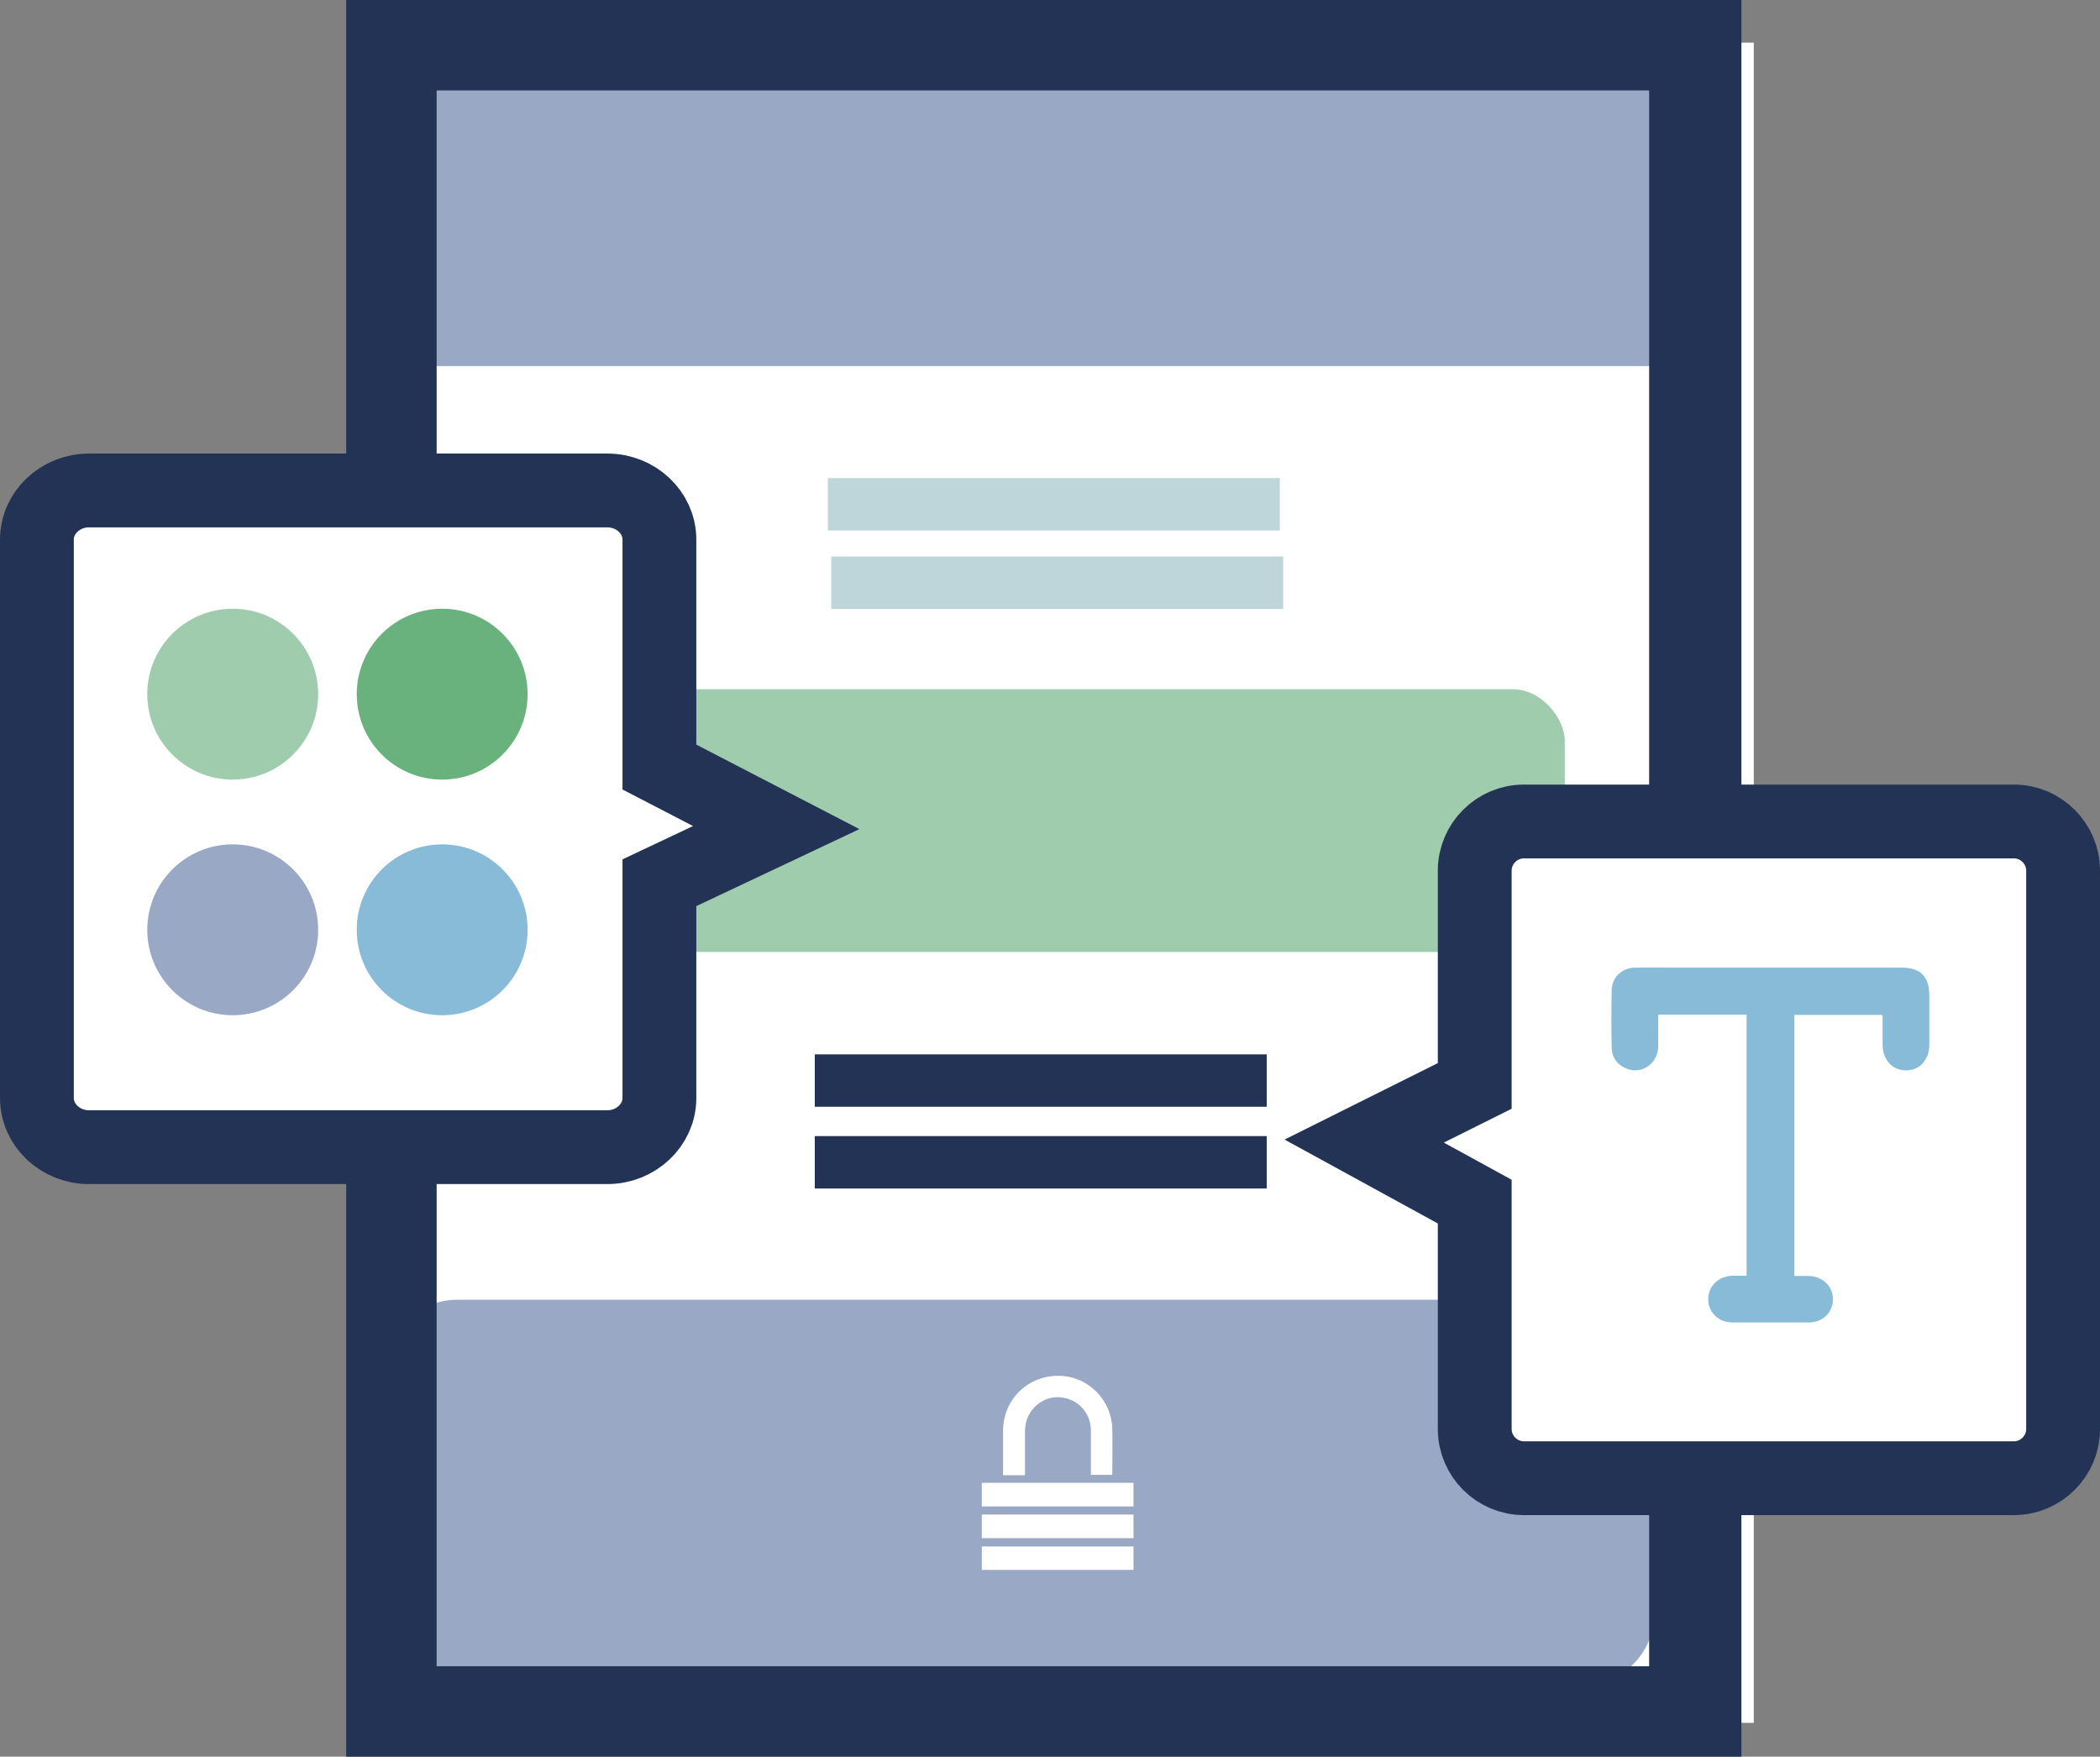 <svg xmlns="http://www.w3.org/2000/svg" id="b" viewBox="0 0 113.79 95.2"><rect x="0" y="0" width="113.79" height="95.2" fill="#808080" stroke="none"/><defs><style>.d{fill:#69b27e;}.e,.f{fill:#fff;}.g{fill:#99a8c4;}.h{fill:#9eccad;}.i{fill:#bed5d9;}.j,.k{fill:#235;}.l{fill:#87bbd8;}.f{stroke-width:4px;}.f,.k{stroke:#235;stroke-miterlimit:10;}</style></defs><g id="c"><g><rect class="e" x="20.02" y="2.31" width="75.01" height="91.06"></rect><rect class="g" x="20.98" y="70.44" width="68.64" height="20.84" rx="3.78" ry="3.78"></rect><g><rect class="g" x="20.36" y="2.62" width="71.53" height="17.22"></rect><path class="k" d="m93.86,94.7H19.26V.5h74.6v94.2Zm-70.7-3.9h66.7V4.4H23.16v86.4Z"></path></g><rect class="h" x="28.79" y="37.35" width="56" height="14.24" rx="2.83" ry="2.83"></rect><path class="f" d="m111.79,77.45v-30.27c0-1.46-1.2-2.66-2.66-2.66h-26.56c-1.46,0-2.66,1.2-2.66,2.66v11.67l-5.99,2.99,5.99,3.28v12.33c0,1.46,1.2,2.66,2.66,2.66h26.56c1.46,0,2.66-1.2,2.66-2.66Z"></path><g><path class="f" d="m2,29.24v30.27c0,1.46,1.27,2.66,2.82,2.66h28.09c1.55,0,2.82-1.2,2.82-2.66v-11.67l6.33-2.99-6.33-3.28v-12.33c0-1.46-1.27-2.66-2.82-2.66H4.82c-1.55,0-2.82,1.2-2.82,2.66Z"></path><circle class="h" cx="12.61" cy="37.62" r="4.63"></circle><circle class="d" cx="23.96" cy="37.62" r="4.63"></circle><circle class="g" cx="12.61" cy="50.39" r="4.63"></circle><circle class="l" cx="23.96" cy="50.39" r="4.63"></circle></g><rect class="j" x="44.15" y="57.14" width="24.49" height="2.84"></rect><rect class="i" x="44.86" y="25.91" width="24.49" height="2.84"></rect><rect class="i" x="45.04" y="30.16" width="24.49" height="2.84"></rect><rect class="j" x="44.15" y="61.57" width="24.49" height="2.84"></rect><g><path class="e" d="m55.53,79.95h-1.18c0-.05,0-.1,0-.15,0-.75,0-1.5,0-2.24,0-1.79,1.46-3.13,3.25-2.99,1.45.12,2.63,1.36,2.67,2.84.02.82,0,1.64,0,2.45,0,.02,0,.04,0,.07h-1.16s0-.1,0-.14c0-.76,0-1.51,0-2.27,0-.93-.68-1.69-1.61-1.79-.88-.1-1.7.5-1.91,1.38-.03.14-.05.29-.05.43,0,.74,0,1.49,0,2.23,0,.05,0,.1,0,.17Z"></path><path class="e" d="m61.42,83.81v1.27h-8.22v-1.27h8.22Z"></path><path class="e" d="m61.42,82.08v1.28h-8.22v-1.28h8.22Z"></path><path class="e" d="m61.42,80.36v1.28h-8.22v-1.28h8.22Z"></path></g><path class="l" d="m94.64,69.15v-14.16h-4.79c0,.58.01,1.17,0,1.75-.03.93-.93,1.52-1.75,1.16-.48-.21-.76-.59-.77-1.12-.02-1.04-.02-2.08,0-3.12.01-.69.56-1.21,1.26-1.22.66-.01,1.32,0,1.98,0,4.15,0,8.3,0,12.45,0,1.05,0,1.52.47,1.52,1.52,0,.89,0,1.77,0,2.66,0,.82-.52,1.39-1.26,1.39-.74,0-1.26-.57-1.27-1.39,0-.51,0-1.01,0-1.52,0-.03-.01-.05-.03-.1h-4.75v14.15c.26,0,.52,0,.78,0,.75.02,1.31.56,1.31,1.26,0,.71-.55,1.26-1.31,1.26-1.38,0-2.76,0-4.14,0-.75,0-1.31-.55-1.31-1.26,0-.71.56-1.25,1.3-1.27.25,0,.5,0,.79,0Z"></path></g></g></svg>